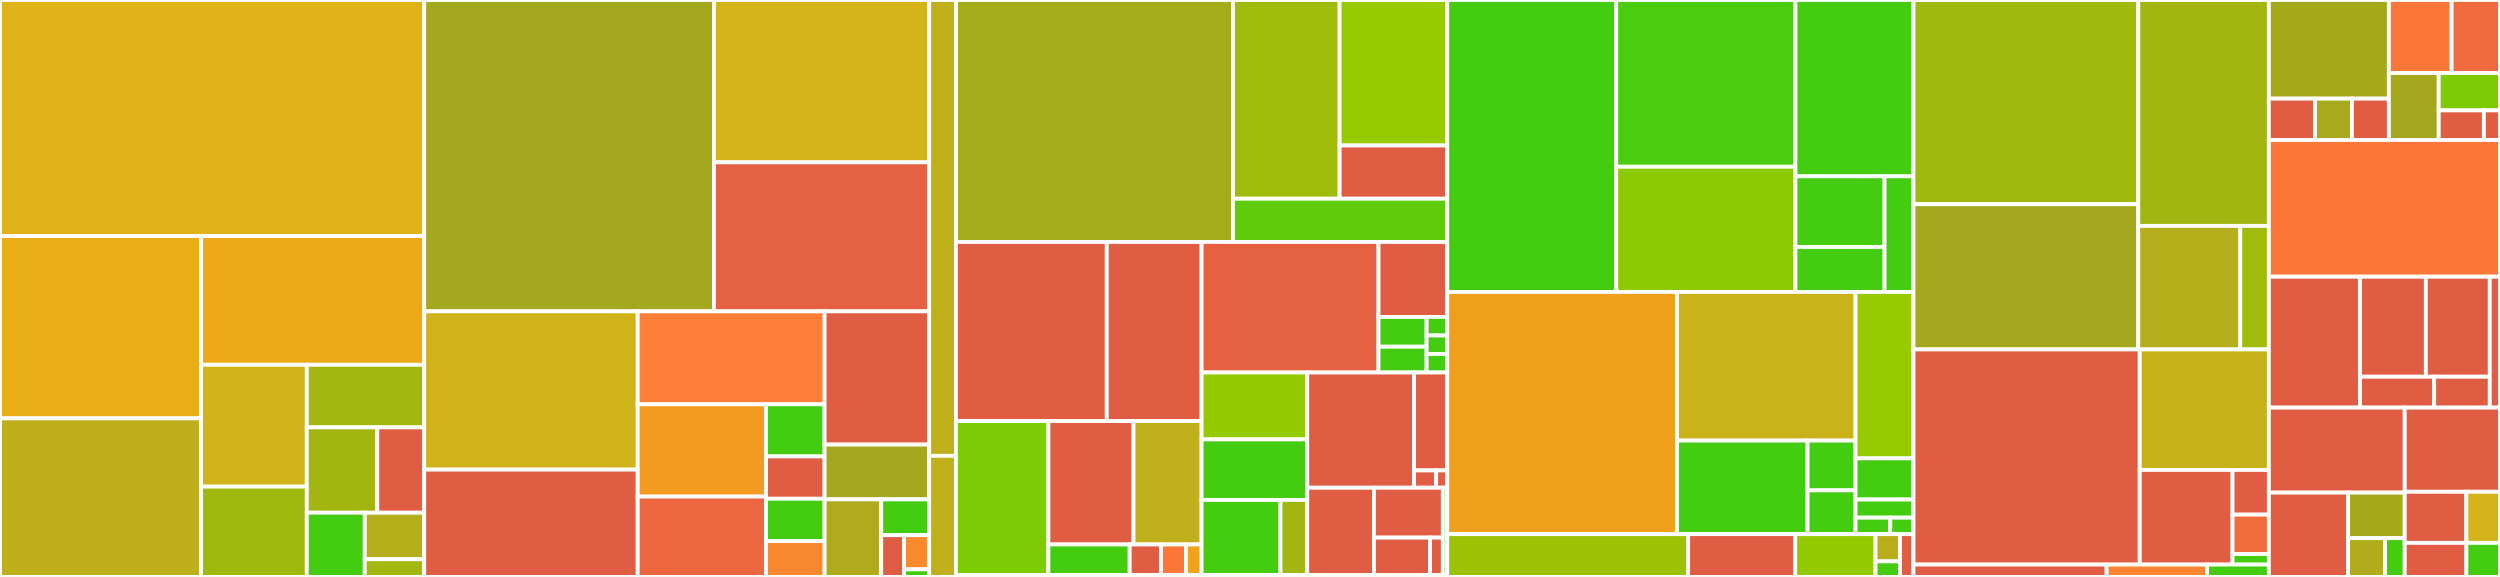 <svg baseProfile="full" width="650" height="150" viewBox="0 0 650 150" version="1.1"
xmlns="http://www.w3.org/2000/svg" xmlns:ev="http://www.w3.org/2001/xml-events"
xmlns:xlink="http://www.w3.org/1999/xlink">

<rect x="0" y="0" width="650" height="150" fill="#333333" stroke="none"/>

<style>rect.s{mask:url(#mask);}</style>
<defs>
  <pattern id="white" width="4" height="4" patternUnits="userSpaceOnUse" patternTransform="rotate(45)">
    <rect width="2" height="2" transform="translate(0,0)" fill="white"></rect>
  </pattern>
  <mask id="mask">
    <rect x="0" y="0" width="100%" height="100%" fill="url(#white)"></rect>
  </mask>
</defs>

<rect x="0" y="0" width="110.298" height="61.369" fill="#dfb317" stroke="white" stroke-width="1" class=" tooltipped" data-content="analyzer/src/traversal/expressions.rs"><title>analyzer/src/traversal/expressions.rs</title></rect>
<rect x="0" y="61.369" width="52.273" height="47.402" fill="#ebad15" stroke="white" stroke-width="1" class=" tooltipped" data-content="analyzer/src/traversal/functions.rs"><title>analyzer/src/traversal/functions.rs</title></rect>
<rect x="0" y="108.771" width="52.273" height="41.229" fill="#bdb01b" stroke="white" stroke-width="1" class=" tooltipped" data-content="analyzer/src/traversal/pattern_analysis.rs"><title>analyzer/src/traversal/pattern_analysis.rs</title></rect>
<rect x="52.273" y="61.369" width="58.025" height="33.473" fill="#ecaa17" stroke="white" stroke-width="1" class=" tooltipped" data-content="analyzer/src/traversal/types.rs"><title>analyzer/src/traversal/types.rs</title></rect>
<rect x="52.273" y="94.842" width="27.492" height="31.687" fill="#cfb319" stroke="white" stroke-width="1" class=" tooltipped" data-content="analyzer/src/traversal/const_expr.rs"><title>analyzer/src/traversal/const_expr.rs</title></rect>
<rect x="52.273" y="126.528" width="27.492" height="23.472" fill="#a1b90e" stroke="white" stroke-width="1" class=" tooltipped" data-content="analyzer/src/traversal/call_args.rs"><title>analyzer/src/traversal/call_args.rs</title></rect>
<rect x="79.765" y="94.842" width="30.533" height="16.273" fill="#a2b710" stroke="white" stroke-width="1" class=" tooltipped" data-content="analyzer/src/traversal/declarations.rs"><title>analyzer/src/traversal/declarations.rs</title></rect>
<rect x="79.765" y="111.115" width="18.32" height="22.19" fill="#a2b511" stroke="white" stroke-width="1" class=" tooltipped" data-content="analyzer/src/traversal/assignments.rs"><title>analyzer/src/traversal/assignments.rs</title></rect>
<rect x="98.085" y="111.115" width="12.213" height="22.19" fill="#e05d44" stroke="white" stroke-width="1" class=" tooltipped" data-content="analyzer/src/traversal/matching_anomaly.rs"><title>analyzer/src/traversal/matching_anomaly.rs</title></rect>
<rect x="79.765" y="133.305" width="15.073" height="16.695" fill="#4c1" stroke="white" stroke-width="1" class=" tooltipped" data-content="analyzer/src/traversal/borrowck.rs"><title>analyzer/src/traversal/borrowck.rs</title></rect>
<rect x="94.838" y="133.305" width="15.46" height="12.104" fill="#b4ad1c" stroke="white" stroke-width="1" class=" tooltipped" data-content="analyzer/src/traversal/utils.rs"><title>analyzer/src/traversal/utils.rs</title></rect>
<rect x="94.838" y="145.409" width="15.46" height="4.591" fill="#a2b710" stroke="white" stroke-width="1" class=" tooltipped" data-content="analyzer/src/traversal/pragma.rs"><title>analyzer/src/traversal/pragma.rs</title></rect>
<rect x="110.298" y="0" width="75.331" height="80.947" fill="#a4a81c" stroke="white" stroke-width="1" class=" tooltipped" data-content="analyzer/src/namespace/items.rs"><title>analyzer/src/namespace/items.rs</title></rect>
<rect x="185.628" y="0" width="55.96" height="42.203" fill="#d6b318" stroke="white" stroke-width="1" class=" tooltipped" data-content="analyzer/src/namespace/types.rs"><title>analyzer/src/namespace/types.rs</title></rect>
<rect x="185.628" y="42.203" width="55.96" height="38.744" fill="#e56142" stroke="white" stroke-width="1" class=" tooltipped" data-content="analyzer/src/namespace/scopes.rs"><title>analyzer/src/namespace/scopes.rs</title></rect>
<rect x="110.298" y="80.947" width="55.506" height="41.153" fill="#cfb319" stroke="white" stroke-width="1" class=" tooltipped" data-content="analyzer/src/db/queries/module.rs"><title>analyzer/src/db/queries/module.rs</title></rect>
<rect x="110.298" y="122.1" width="55.506" height="27.9" fill="#e05d44" stroke="white" stroke-width="1" class=" tooltipped" data-content="analyzer/src/db/queries/functions.rs"><title>analyzer/src/db/queries/functions.rs</title></rect>
<rect x="165.804" y="80.947" width="48.592" height="24.169" fill="#fe7d37" stroke="white" stroke-width="1" class=" tooltipped" data-content="analyzer/src/db/queries/contracts.rs"><title>analyzer/src/db/queries/contracts.rs</title></rect>
<rect x="165.804" y="105.115" width="33.353" height="23.99" fill="#f39a21" stroke="white" stroke-width="1" class=" tooltipped" data-content="analyzer/src/db/queries/structs.rs"><title>analyzer/src/db/queries/structs.rs</title></rect>
<rect x="165.804" y="129.105" width="33.353" height="20.895" fill="#ec673f" stroke="white" stroke-width="1" class=" tooltipped" data-content="analyzer/src/db/queries/enums.rs"><title>analyzer/src/db/queries/enums.rs</title></rect>
<rect x="199.157" y="105.115" width="15.239" height="13.55" fill="#4c1" stroke="white" stroke-width="1" class=" tooltipped" data-content="analyzer/src/db/queries/ingots.rs"><title>analyzer/src/db/queries/ingots.rs</title></rect>
<rect x="199.157" y="118.666" width="15.239" height="11.009" fill="#e05d44" stroke="white" stroke-width="1" class=" tooltipped" data-content="analyzer/src/db/queries/traits.rs"><title>analyzer/src/db/queries/traits.rs</title></rect>
<rect x="199.157" y="129.675" width="15.239" height="11.009" fill="#4c1" stroke="white" stroke-width="1" class=" tooltipped" data-content="analyzer/src/db/queries/types.rs"><title>analyzer/src/db/queries/types.rs</title></rect>
<rect x="199.157" y="140.684" width="15.239" height="9.316" fill="#fa882e" stroke="white" stroke-width="1" class=" tooltipped" data-content="analyzer/src/db/queries/impls.rs"><title>analyzer/src/db/queries/impls.rs</title></rect>
<rect x="214.396" y="80.947" width="27.193" height="34.645" fill="#e05d44" stroke="white" stroke-width="1" class=" tooltipped" data-content="analyzer/src/context.rs"><title>analyzer/src/context.rs</title></rect>
<rect x="214.396" y="115.592" width="27.193" height="14.238" fill="#a4a81c" stroke="white" stroke-width="1" class=" tooltipped" data-content="analyzer/src/operations.rs"><title>analyzer/src/operations.rs</title></rect>
<rect x="214.396" y="129.83" width="14.716" height="20.17" fill="#afab1c" stroke="white" stroke-width="1" class=" tooltipped" data-content="analyzer/src/errors.rs"><title>analyzer/src/errors.rs</title></rect>
<rect x="229.112" y="129.83" width="12.477" height="9.309" fill="#4c1" stroke="white" stroke-width="1" class=" tooltipped" data-content="analyzer/src/builtins.rs"><title>analyzer/src/builtins.rs</title></rect>
<rect x="229.112" y="139.139" width="5.941" height="10.861" fill="#e05d44" stroke="white" stroke-width="1" class=" tooltipped" data-content="analyzer/src/lib.rs"><title>analyzer/src/lib.rs</title></rect>
<rect x="235.053" y="139.139" width="6.535" height="8.886" fill="#f98b2c" stroke="white" stroke-width="1" class=" tooltipped" data-content="analyzer/src/display.rs"><title>analyzer/src/display.rs</title></rect>
<rect x="235.053" y="148.025" width="6.535" height="1.975" fill="#4c1" stroke="white" stroke-width="1" class=" tooltipped" data-content="analyzer/src/db.rs"><title>analyzer/src/db.rs</title></rect>
<rect x="241.588" y="0" width="6.969" height="118.519" fill="#c0b01b" stroke="white" stroke-width="1" class=" tooltipped" data-content="analyzer/tests/analysis.rs"><title>analyzer/tests/analysis.rs</title></rect>
<rect x="241.588" y="118.519" width="6.969" height="31.481" fill="#c0b01b" stroke="white" stroke-width="1" class=" tooltipped" data-content="analyzer/tests/errors.rs"><title>analyzer/tests/errors.rs</title></rect>
<rect x="248.557" y="0" width="72.016" height="62.9" fill="#a4ac19" stroke="white" stroke-width="1" class=" tooltipped" data-content="mir/src/lower/function.rs"><title>mir/src/lower/function.rs</title></rect>
<rect x="320.573" y="0" width="27.727" height="51.664" fill="#9fbc0b" stroke="white" stroke-width="1" class=" tooltipped" data-content="mir/src/lower/pattern_match/decision_tree.rs"><title>mir/src/lower/pattern_match/decision_tree.rs</title></rect>
<rect x="348.3" y="0" width="27.977" height="37.825" fill="#97ca00" stroke="white" stroke-width="1" class=" tooltipped" data-content="mir/src/lower/pattern_match/mod.rs"><title>mir/src/lower/pattern_match/mod.rs</title></rect>
<rect x="348.3" y="37.825" width="27.977" height="13.838" fill="#e05d44" stroke="white" stroke-width="1" class=" tooltipped" data-content="mir/src/lower/pattern_match/tree_vis.rs"><title>mir/src/lower/pattern_match/tree_vis.rs</title></rect>
<rect x="320.573" y="51.664" width="55.704" height="11.236" fill="#5fcc0b" stroke="white" stroke-width="1" class=" tooltipped" data-content="mir/src/lower/types.rs"><title>mir/src/lower/types.rs</title></rect>
<rect x="248.557" y="62.9" width="39.203" height="46.581" fill="#e05d44" stroke="white" stroke-width="1" class=" tooltipped" data-content="mir/src/ir/inst.rs"><title>mir/src/ir/inst.rs</title></rect>
<rect x="287.76" y="62.9" width="24.657" height="46.581" fill="#e05d44" stroke="white" stroke-width="1" class=" tooltipped" data-content="mir/src/ir/body_order.rs"><title>mir/src/ir/body_order.rs</title></rect>
<rect x="248.557" y="109.481" width="24.028" height="40.013" fill="#7dcb05" stroke="white" stroke-width="1" class=" tooltipped" data-content="mir/src/ir/body_builder.rs"><title>mir/src/ir/body_builder.rs</title></rect>
<rect x="272.585" y="109.481" width="22.129" height="32.076" fill="#e05d44" stroke="white" stroke-width="1" class=" tooltipped" data-content="mir/src/ir/body_cursor.rs"><title>mir/src/ir/body_cursor.rs</title></rect>
<rect x="294.714" y="109.481" width="17.703" height="32.076" fill="#c0b01b" stroke="white" stroke-width="1" class=" tooltipped" data-content="mir/src/ir/function.rs"><title>mir/src/ir/function.rs</title></rect>
<rect x="272.585" y="141.557" width="21.135" height="7.938" fill="#4c1" stroke="white" stroke-width="1" class=" tooltipped" data-content="mir/src/ir/value.rs"><title>mir/src/ir/value.rs</title></rect>
<rect x="293.721" y="141.557" width="8.129" height="7.938" fill="#e05d44" stroke="white" stroke-width="1" class=" tooltipped" data-content="mir/src/ir/types.rs"><title>mir/src/ir/types.rs</title></rect>
<rect x="301.85" y="141.557" width="6.503" height="7.938" fill="#fa7739" stroke="white" stroke-width="1" class=" tooltipped" data-content="mir/src/ir/mod.rs"><title>mir/src/ir/mod.rs</title></rect>
<rect x="308.353" y="141.557" width="4.064" height="7.938" fill="#efa41b" stroke="white" stroke-width="1" class=" tooltipped" data-content="mir/src/ir/constant.rs"><title>mir/src/ir/constant.rs</title></rect>
<rect x="312.417" y="62.9" width="45.994" height="33.951" fill="#e56142" stroke="white" stroke-width="1" class=" tooltipped" data-content="mir/src/db/queries/types.rs"><title>mir/src/db/queries/types.rs</title></rect>
<rect x="358.412" y="62.9" width="17.866" height="19.504" fill="#e05d44" stroke="white" stroke-width="1" class=" tooltipped" data-content="mir/src/db/queries/function.rs"><title>mir/src/db/queries/function.rs</title></rect>
<rect x="358.412" y="82.404" width="12.506" height="7.74" fill="#4c1" stroke="white" stroke-width="1" class=" tooltipped" data-content="mir/src/db/queries/constant.rs"><title>mir/src/db/queries/constant.rs</title></rect>
<rect x="358.412" y="90.143" width="12.506" height="6.708" fill="#4c1" stroke="white" stroke-width="1" class=" tooltipped" data-content="mir/src/db/queries/module.rs"><title>mir/src/db/queries/module.rs</title></rect>
<rect x="370.918" y="82.404" width="5.36" height="4.816" fill="#4c1" stroke="white" stroke-width="1" class=" tooltipped" data-content="mir/src/db/queries/contract.rs"><title>mir/src/db/queries/contract.rs</title></rect>
<rect x="370.918" y="87.219" width="5.36" height="4.816" fill="#4c1" stroke="white" stroke-width="1" class=" tooltipped" data-content="mir/src/db/queries/enums.rs"><title>mir/src/db/queries/enums.rs</title></rect>
<rect x="370.918" y="92.035" width="5.36" height="4.816" fill="#4c1" stroke="white" stroke-width="1" class=" tooltipped" data-content="mir/src/db/queries/structs.rs"><title>mir/src/db/queries/structs.rs</title></rect>
<rect x="312.417" y="96.851" width="27.456" height="17.391" fill="#93ca01" stroke="white" stroke-width="1" class=" tooltipped" data-content="mir/src/analysis/loop_tree.rs"><title>mir/src/analysis/loop_tree.rs</title></rect>
<rect x="312.417" y="114.242" width="27.456" height="15.746" fill="#4c1" stroke="white" stroke-width="1" class=" tooltipped" data-content="mir/src/analysis/domtree.rs"><title>mir/src/analysis/domtree.rs</title></rect>
<rect x="312.417" y="129.988" width="20.509" height="19.506" fill="#4c1" stroke="white" stroke-width="1" class=" tooltipped" data-content="mir/src/analysis/cfg.rs"><title>mir/src/analysis/cfg.rs</title></rect>
<rect x="332.927" y="129.988" width="6.947" height="19.506" fill="#a2b511" stroke="white" stroke-width="1" class=" tooltipped" data-content="mir/src/analysis/post_domtree.rs"><title>mir/src/analysis/post_domtree.rs</title></rect>
<rect x="339.873" y="96.851" width="27.788" height="29.956" fill="#e05d44" stroke="white" stroke-width="1" class=" tooltipped" data-content="mir/src/pretty_print/inst.rs"><title>mir/src/pretty_print/inst.rs</title></rect>
<rect x="367.661" y="96.851" width="8.616" height="25.462" fill="#e05d44" stroke="white" stroke-width="1" class=" tooltipped" data-content="mir/src/pretty_print/value.rs"><title>mir/src/pretty_print/value.rs</title></rect>
<rect x="367.661" y="122.313" width="5.744" height="4.493" fill="#e05d44" stroke="white" stroke-width="1" class=" tooltipped" data-content="mir/src/pretty_print/mod.rs"><title>mir/src/pretty_print/mod.rs</title></rect>
<rect x="373.405" y="122.313" width="2.872" height="4.493" fill="#e05d44" stroke="white" stroke-width="1" class=" tooltipped" data-content="mir/src/pretty_print/types.rs"><title>mir/src/pretty_print/types.rs</title></rect>
<rect x="339.873" y="126.806" width="17.349" height="22.688" fill="#e05d44" stroke="white" stroke-width="1" class=" tooltipped" data-content="mir/src/graphviz/module.rs"><title>mir/src/graphviz/module.rs</title></rect>
<rect x="357.222" y="126.806" width="17.918" height="12.965" fill="#e05d44" stroke="white" stroke-width="1" class=" tooltipped" data-content="mir/src/graphviz/function.rs"><title>mir/src/graphviz/function.rs</title></rect>
<rect x="357.222" y="139.771" width="14.599" height="9.724" fill="#e05d44" stroke="white" stroke-width="1" class=" tooltipped" data-content="mir/src/graphviz/block.rs"><title>mir/src/graphviz/block.rs</title></rect>
<rect x="371.822" y="139.771" width="3.318" height="9.724" fill="#e05d44" stroke="white" stroke-width="1" class=" tooltipped" data-content="mir/src/graphviz/mod.rs"><title>mir/src/graphviz/mod.rs</title></rect>
<rect x="375.14" y="126.806" width="1.138" height="22.688" fill="#4c1" stroke="white" stroke-width="1" class=" tooltipped" data-content="mir/src/db.rs"><title>mir/src/db.rs</title></rect>
<rect x="248.557" y="149.495" width="127.72" height="0.505" fill="#a3b114" stroke="white" stroke-width="1" class=" tooltipped" data-content="mir/tests/lowering.rs"><title>mir/tests/lowering.rs</title></rect>
<rect x="376.277" y="0" width="43.95" height="75.905" fill="#4c1" stroke="white" stroke-width="1" class=" tooltipped" data-content="codegen/src/yul/runtime/abi.rs"><title>codegen/src/yul/runtime/abi.rs</title></rect>
<rect x="420.228" y="0" width="46.586" height="43.354" fill="#4ccc0f" stroke="white" stroke-width="1" class=" tooltipped" data-content="codegen/src/yul/runtime/safe_math.rs"><title>codegen/src/yul/runtime/safe_math.rs</title></rect>
<rect x="420.228" y="43.354" width="46.586" height="32.55" fill="#8eca02" stroke="white" stroke-width="1" class=" tooltipped" data-content="codegen/src/yul/runtime/data.rs"><title>codegen/src/yul/runtime/data.rs</title></rect>
<rect x="466.813" y="0" width="30.689" height="45.837" fill="#4c1" stroke="white" stroke-width="1" class=" tooltipped" data-content="codegen/src/yul/runtime/mod.rs"><title>codegen/src/yul/runtime/mod.rs</title></rect>
<rect x="466.813" y="45.837" width="23.177" height="18.375" fill="#4c1" stroke="white" stroke-width="1" class=" tooltipped" data-content="codegen/src/yul/runtime/contract.rs"><title>codegen/src/yul/runtime/contract.rs</title></rect>
<rect x="466.813" y="64.212" width="23.177" height="11.693" fill="#4c1" stroke="white" stroke-width="1" class=" tooltipped" data-content="codegen/src/yul/runtime/revert.rs"><title>codegen/src/yul/runtime/revert.rs</title></rect>
<rect x="489.99" y="45.837" width="7.511" height="30.068" fill="#4c1" stroke="white" stroke-width="1" class=" tooltipped" data-content="codegen/src/yul/runtime/emit.rs"><title>codegen/src/yul/runtime/emit.rs</title></rect>
<rect x="376.277" y="75.905" width="59.741" height="62.97" fill="#f0a01d" stroke="white" stroke-width="1" class=" tooltipped" data-content="codegen/src/yul/isel/function.rs"><title>codegen/src/yul/isel/function.rs</title></rect>
<rect x="436.018" y="75.905" width="46.42" height="38.644" fill="#ccb21a" stroke="white" stroke-width="1" class=" tooltipped" data-content="codegen/src/yul/isel/inst_order.rs"><title>codegen/src/yul/isel/inst_order.rs</title></rect>
<rect x="436.018" y="114.549" width="33.953" height="24.326" fill="#4c1" stroke="white" stroke-width="1" class=" tooltipped" data-content="codegen/src/yul/isel/contract.rs"><title>codegen/src/yul/isel/contract.rs</title></rect>
<rect x="469.971" y="114.549" width="12.467" height="12.939" fill="#4c1" stroke="white" stroke-width="1" class=" tooltipped" data-content="codegen/src/yul/isel/context.rs"><title>codegen/src/yul/isel/context.rs</title></rect>
<rect x="469.971" y="127.488" width="12.467" height="11.387" fill="#4c1" stroke="white" stroke-width="1" class=" tooltipped" data-content="codegen/src/yul/isel/test.rs"><title>codegen/src/yul/isel/test.rs</title></rect>
<rect x="482.438" y="75.905" width="15.063" height="43.265" fill="#97ca00" stroke="white" stroke-width="1" class=" tooltipped" data-content="codegen/src/yul/legalize/body.rs"><title>codegen/src/yul/legalize/body.rs</title></rect>
<rect x="482.438" y="119.17" width="15.063" height="10.709" fill="#4c1" stroke="white" stroke-width="1" class=" tooltipped" data-content="codegen/src/yul/legalize/critical_edge.rs"><title>codegen/src/yul/legalize/critical_edge.rs</title></rect>
<rect x="482.438" y="129.879" width="15.063" height="4.712" fill="#4c1" stroke="white" stroke-width="1" class=" tooltipped" data-content="codegen/src/yul/legalize/signature.rs"><title>codegen/src/yul/legalize/signature.rs</title></rect>
<rect x="482.438" y="134.591" width="9.038" height="4.284" fill="#4c1" stroke="white" stroke-width="1" class=" tooltipped" data-content="codegen/src/yul/mod.rs"><title>codegen/src/yul/mod.rs</title></rect>
<rect x="491.476" y="134.591" width="6.025" height="4.284" fill="#4c1" stroke="white" stroke-width="1" class=" tooltipped" data-content="codegen/src/yul/slot_size.rs"><title>codegen/src/yul/slot_size.rs</title></rect>
<rect x="376.277" y="138.875" width="62.642" height="11.125" fill="#9cc206" stroke="white" stroke-width="1" class=" tooltipped" data-content="codegen/src/db/queries/abi.rs"><title>codegen/src/db/queries/abi.rs</title></rect>
<rect x="438.92" y="138.875" width="27.841" height="11.125" fill="#e05d44" stroke="white" stroke-width="1" class=" tooltipped" data-content="codegen/src/db/queries/types.rs"><title>codegen/src/db/queries/types.rs</title></rect>
<rect x="466.761" y="138.875" width="20.881" height="11.125" fill="#93ca01" stroke="white" stroke-width="1" class=" tooltipped" data-content="codegen/src/db/queries/function.rs"><title>codegen/src/db/queries/function.rs</title></rect>
<rect x="487.641" y="138.875" width="6.38" height="7.079" fill="#baaf1b" stroke="white" stroke-width="1" class=" tooltipped" data-content="codegen/src/db/queries/contract.rs"><title>codegen/src/db/queries/contract.rs</title></rect>
<rect x="487.641" y="145.955" width="6.38" height="4.045" fill="#4c1" stroke="white" stroke-width="1" class=" tooltipped" data-content="codegen/src/db/queries/constant.rs"><title>codegen/src/db/queries/constant.rs</title></rect>
<rect x="494.022" y="138.875" width="3.48" height="11.125" fill="#e05d44" stroke="white" stroke-width="1" class=" tooltipped" data-content="codegen/src/db.rs"><title>codegen/src/db.rs</title></rect>
<rect x="497.502" y="0" width="58.453" height="53.098" fill="#a1b90e" stroke="white" stroke-width="1" class=" tooltipped" data-content="parser/src/grammar/functions.rs"><title>parser/src/grammar/functions.rs</title></rect>
<rect x="497.502" y="53.098" width="58.453" height="37.754" fill="#a4a81c" stroke="white" stroke-width="1" class=" tooltipped" data-content="parser/src/grammar/expressions.rs"><title>parser/src/grammar/expressions.rs</title></rect>
<rect x="555.955" y="0" width="33.95" height="58.731" fill="#a2b511" stroke="white" stroke-width="1" class=" tooltipped" data-content="parser/src/grammar/types.rs"><title>parser/src/grammar/types.rs</title></rect>
<rect x="555.955" y="58.731" width="26.517" height="32.121" fill="#b4ad1c" stroke="white" stroke-width="1" class=" tooltipped" data-content="parser/src/grammar/module.rs"><title>parser/src/grammar/module.rs</title></rect>
<rect x="582.471" y="58.731" width="7.433" height="32.121" fill="#9fbc0b" stroke="white" stroke-width="1" class=" tooltipped" data-content="parser/src/grammar/contracts.rs"><title>parser/src/grammar/contracts.rs</title></rect>
<rect x="497.502" y="90.852" width="58.833" height="55.936" fill="#e05d44" stroke="white" stroke-width="1" class=" tooltipped" data-content="parser/src/ast.rs"><title>parser/src/ast.rs</title></rect>
<rect x="556.335" y="90.852" width="33.569" height="31.332" fill="#c6b11a" stroke="white" stroke-width="1" class=" tooltipped" data-content="parser/src/parser.rs"><title>parser/src/parser.rs</title></rect>
<rect x="556.335" y="122.184" width="24.128" height="24.604" fill="#e05d44" stroke="white" stroke-width="1" class=" tooltipped" data-content="parser/src/lexer/token.rs"><title>parser/src/lexer/token.rs</title></rect>
<rect x="580.463" y="122.184" width="9.441" height="11.619" fill="#e05d44" stroke="white" stroke-width="1" class=" tooltipped" data-content="parser/src/node.rs"><title>parser/src/node.rs</title></rect>
<rect x="580.463" y="133.802" width="9.441" height="10.252" fill="#f26d3c" stroke="white" stroke-width="1" class=" tooltipped" data-content="parser/src/lexer.rs"><title>parser/src/lexer.rs</title></rect>
<rect x="580.463" y="144.054" width="9.441" height="2.734" fill="#4c1" stroke="white" stroke-width="1" class=" tooltipped" data-content="parser/src/lib.rs"><title>parser/src/lib.rs</title></rect>
<rect x="497.502" y="146.788" width="50.219" height="3.212" fill="#e05d44" stroke="white" stroke-width="1" class=" tooltipped" data-content="parser/tests/cases/parse_ast.rs"><title>parser/tests/cases/parse_ast.rs</title></rect>
<rect x="547.72" y="146.788" width="26.114" height="3.212" fill="#fb8530" stroke="white" stroke-width="1" class=" tooltipped" data-content="parser/tests/cases/print_ast.rs"><title>parser/tests/cases/print_ast.rs</title></rect>
<rect x="573.834" y="146.788" width="16.07" height="3.212" fill="#4c1" stroke="white" stroke-width="1" class=" tooltipped" data-content="parser/tests/cases/errors.rs"><title>parser/tests/cases/errors.rs</title></rect>
<rect x="589.904" y="0" width="31.2" height="25.645" fill="#a4aa1a" stroke="white" stroke-width="1" class=" tooltipped" data-content="common/src/utils/files.rs"><title>common/src/utils/files.rs</title></rect>
<rect x="589.904" y="25.645" width="12" height="10.754" fill="#e05d44" stroke="white" stroke-width="1" class=" tooltipped" data-content="common/src/utils/ron.rs"><title>common/src/utils/ron.rs</title></rect>
<rect x="601.904" y="25.645" width="9.6" height="10.754" fill="#a9a91d" stroke="white" stroke-width="1" class=" tooltipped" data-content="common/src/utils/humanize.rs"><title>common/src/utils/humanize.rs</title></rect>
<rect x="611.504" y="25.645" width="9.6" height="10.754" fill="#e05d44" stroke="white" stroke-width="1" class=" tooltipped" data-content="common/src/utils/keccak.rs"><title>common/src/utils/keccak.rs</title></rect>
<rect x="621.104" y="0" width="16.318" height="18.981" fill="#fa7739" stroke="white" stroke-width="1" class=" tooltipped" data-content="common/src/diagnostics.rs"><title>common/src/diagnostics.rs</title></rect>
<rect x="637.422" y="0" width="12.578" height="18.981" fill="#ef6a3d" stroke="white" stroke-width="1" class=" tooltipped" data-content="common/src/span.rs"><title>common/src/span.rs</title></rect>
<rect x="621.104" y="18.981" width="12.966" height="17.418" fill="#a4a81c" stroke="white" stroke-width="1" class=" tooltipped" data-content="common/src/files.rs"><title>common/src/files.rs</title></rect>
<rect x="634.07" y="18.981" width="15.93" height="9.722" fill="#7dcb05" stroke="white" stroke-width="1" class=" tooltipped" data-content="common/src/numeric.rs"><title>common/src/numeric.rs</title></rect>
<rect x="634.07" y="28.703" width="11.738" height="7.696" fill="#e05d44" stroke="white" stroke-width="1" class=" tooltipped" data-content="common/src/panic.rs"><title>common/src/panic.rs</title></rect>
<rect x="645.808" y="28.703" width="4.192" height="7.696" fill="#e05d44" stroke="white" stroke-width="1" class=" tooltipped" data-content="common/src/db.rs"><title>common/src/db.rs</title></rect>
<rect x="589.904" y="36.399" width="60.096" height="35.54" fill="#fa7739" stroke="white" stroke-width="1" class=" tooltipped" data-content="test-utils/src/lib.rs"><title>test-utils/src/lib.rs</title></rect>
<rect x="589.904" y="71.94" width="23.697" height="34.037" fill="#e05d44" stroke="white" stroke-width="1" class=" tooltipped" data-content="fe/src/task/build.rs"><title>fe/src/task/build.rs</title></rect>
<rect x="613.601" y="71.94" width="17.12" height="26.006" fill="#e05d44" stroke="white" stroke-width="1" class=" tooltipped" data-content="fe/src/task/verify.rs"><title>fe/src/task/verify.rs</title></rect>
<rect x="630.722" y="71.94" width="16.624" height="26.006" fill="#e05d44" stroke="white" stroke-width="1" class=" tooltipped" data-content="fe/src/task/test.rs"><title>fe/src/task/test.rs</title></rect>
<rect x="613.601" y="97.946" width="19.283" height="8.031" fill="#e05d44" stroke="white" stroke-width="1" class=" tooltipped" data-content="fe/src/task/check.rs"><title>fe/src/task/check.rs</title></rect>
<rect x="632.884" y="97.946" width="14.462" height="8.031" fill="#e05d44" stroke="white" stroke-width="1" class=" tooltipped" data-content="fe/src/task/new.rs"><title>fe/src/task/new.rs</title></rect>
<rect x="647.346" y="71.94" width="2.654" height="34.037" fill="#e05d44" stroke="white" stroke-width="1" class=" tooltipped" data-content="fe/src/main.rs"><title>fe/src/main.rs</title></rect>
<rect x="589.904" y="105.977" width="35.325" height="22.103" fill="#e05d44" stroke="white" stroke-width="1" class=" tooltipped" data-content="driver/src/lib.rs"><title>driver/src/lib.rs</title></rect>
<rect x="589.904" y="128.08" width="20.606" height="21.92" fill="#e05d44" stroke="white" stroke-width="1" class=" tooltipped" data-content="abi/src/types.rs"><title>abi/src/types.rs</title></rect>
<rect x="610.51" y="128.08" width="14.719" height="11.837" fill="#a4aa1a" stroke="white" stroke-width="1" class=" tooltipped" data-content="abi/src/function.rs"><title>abi/src/function.rs</title></rect>
<rect x="610.51" y="139.917" width="9.599" height="10.083" fill="#b2ac1c" stroke="white" stroke-width="1" class=" tooltipped" data-content="abi/src/event.rs"><title>abi/src/event.rs</title></rect>
<rect x="620.109" y="139.917" width="5.12" height="10.083" fill="#4c1" stroke="white" stroke-width="1" class=" tooltipped" data-content="abi/src/contract.rs"><title>abi/src/contract.rs</title></rect>
<rect x="625.229" y="105.977" width="24.771" height="21.881" fill="#e05d44" stroke="white" stroke-width="1" class=" tooltipped" data-content="test-runner/src/lib.rs"><title>test-runner/src/lib.rs</title></rect>
<rect x="625.229" y="127.858" width="16.028" height="13.285" fill="#e05d44" stroke="white" stroke-width="1" class=" tooltipped" data-content="tests/src/lib.rs"><title>tests/src/lib.rs</title></rect>
<rect x="625.229" y="141.143" width="16.028" height="8.857" fill="#e05d44" stroke="white" stroke-width="1" class=" tooltipped" data-content="test-files/src/lib.rs"><title>test-files/src/lib.rs</title></rect>
<rect x="641.257" y="127.858" width="8.743" height="13.285" fill="#d3b319" stroke="white" stroke-width="1" class=" tooltipped" data-content="yulc/src/lib.rs"><title>yulc/src/lib.rs</title></rect>
<rect x="641.257" y="141.143" width="8.743" height="8.857" fill="#4c1" stroke="white" stroke-width="1" class=" tooltipped" data-content="library/src/lib.rs"><title>library/src/lib.rs</title></rect>
</svg>